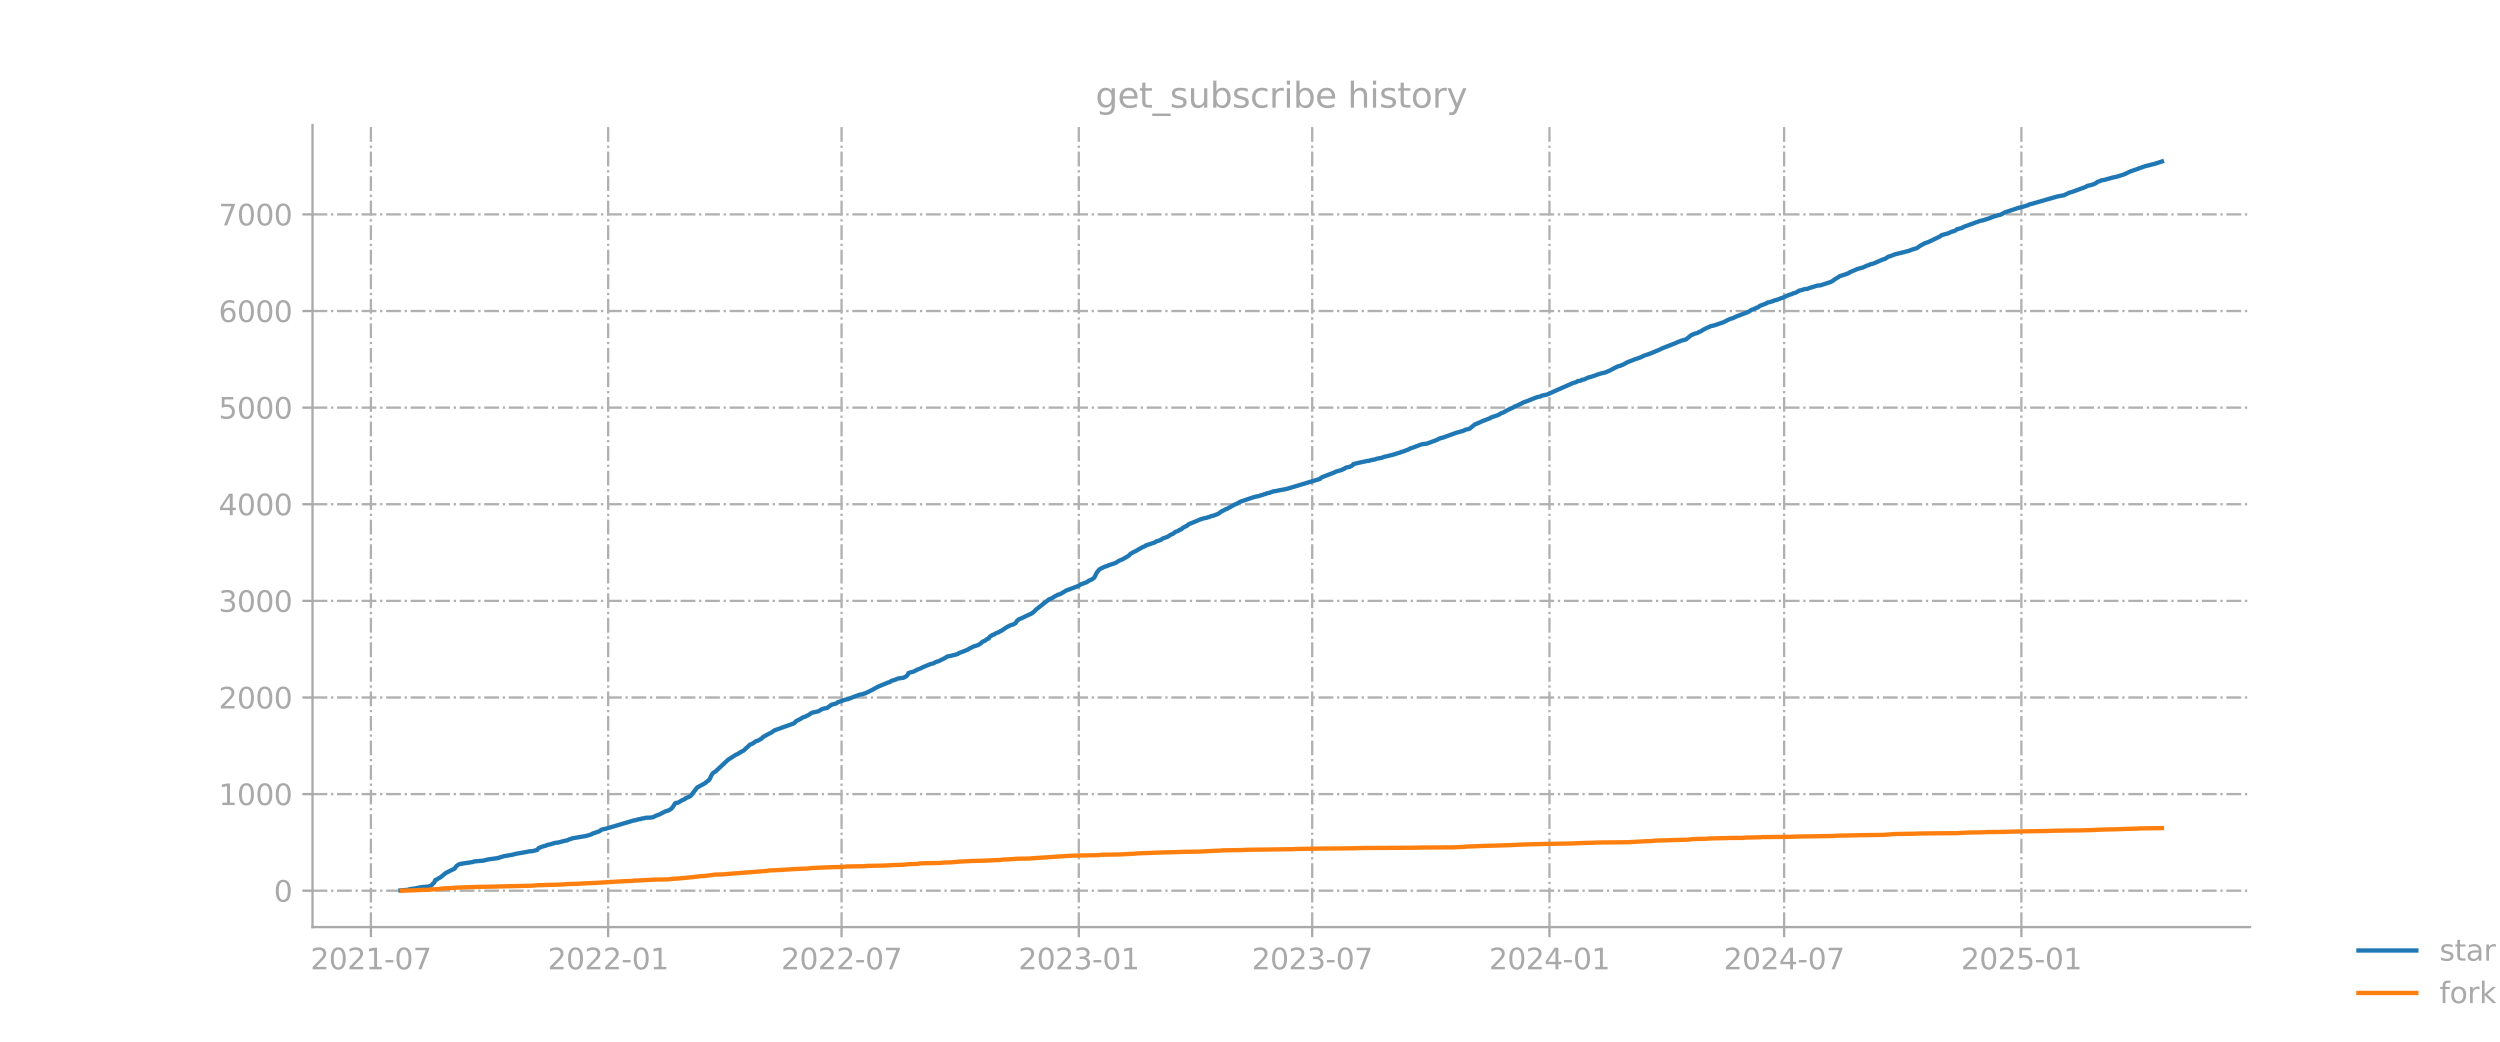 <?xml version="1.0" encoding="utf-8" standalone="no"?>
<!DOCTYPE svg PUBLIC "-//W3C//DTD SVG 1.1//EN"
  "http://www.w3.org/Graphics/SVG/1.1/DTD/svg11.dtd">
<svg xmlns:xlink="http://www.w3.org/1999/xlink" width="864pt" height="360pt" viewBox="0 0 864 360" xmlns="http://www.w3.org/2000/svg" version="1.1">
 <defs>
  <style type="text/css">*{stroke-linejoin: round; stroke-linecap: butt}</style>
 </defs>
 <g id="figure_1">
  <g id="patch_1">
   <path d="M 0 360 
L 864 360 
L 864 0 
L 0 0 
L 0 360 
z
" style="fill: none; opacity: 0"/>
  </g>
  <g id="axes_1">
   <g id="patch_2">
    <path d="M 108 320.4 
L 777.6 320.4 
L 777.6 43.2 
L 108 43.2 
L 108 320.4 
z
" style="fill: none; opacity: 0"/>
   </g>
   <g id="matplotlib.axis_1">
    <g id="xtick_1">
     <g id="line2d_1">
      <path d="M 128.187 320.4 
L 128.187 43.2 
" clip-path="url(#p6f51d906c0)" style="fill: none; stroke-dasharray: 5.12,1.28,0.8,1.28; stroke-dashoffset: 0; stroke: #b0b0b0; stroke-width: 0.8"/>
     </g>
     <g id="line2d_2">
      <defs>
       <path id="m67816fd505" d="M 0 0 
L 0 3.5 
" style="stroke: #a9a9a9; stroke-width: 0.8"/>
      </defs>
      <g>
       <use xlink:href="#m67816fd505" x="128.187" y="320.4" style="fill: #a9a9a9; stroke: #a9a9a9; stroke-width: 0.8"/>
      </g>
     </g>
     <g id="text_1">
      <!-- 2021-07 -->
      <g style="fill: #a9a9a9" transform="translate(107.296 334.998) scale(0.1 -0.1)">
       <defs>
        <path id="DejaVuSans-32" d="M 1228 531 
L 3431 531 
L 3431 0 
L 469 0 
L 469 531 
Q 828 903 1448 1529 
Q 2069 2156 2228 2338 
Q 2531 2678 2651 2914 
Q 2772 3150 2772 3378 
Q 2772 3750 2511 3984 
Q 2250 4219 1831 4219 
Q 1534 4219 1204 4116 
Q 875 4013 500 3803 
L 500 4441 
Q 881 4594 1212 4672 
Q 1544 4750 1819 4750 
Q 2544 4750 2975 4387 
Q 3406 4025 3406 3419 
Q 3406 3131 3298 2873 
Q 3191 2616 2906 2266 
Q 2828 2175 2409 1742 
Q 1991 1309 1228 531 
z
" transform="scale(0.016)"/>
        <path id="DejaVuSans-30" d="M 2034 4250 
Q 1547 4250 1301 3770 
Q 1056 3291 1056 2328 
Q 1056 1369 1301 889 
Q 1547 409 2034 409 
Q 2525 409 2770 889 
Q 3016 1369 3016 2328 
Q 3016 3291 2770 3770 
Q 2525 4250 2034 4250 
z
M 2034 4750 
Q 2819 4750 3233 4129 
Q 3647 3509 3647 2328 
Q 3647 1150 3233 529 
Q 2819 -91 2034 -91 
Q 1250 -91 836 529 
Q 422 1150 422 2328 
Q 422 3509 836 4129 
Q 1250 4750 2034 4750 
z
" transform="scale(0.016)"/>
        <path id="DejaVuSans-31" d="M 794 531 
L 1825 531 
L 1825 4091 
L 703 3866 
L 703 4441 
L 1819 4666 
L 2450 4666 
L 2450 531 
L 3481 531 
L 3481 0 
L 794 0 
L 794 531 
z
" transform="scale(0.016)"/>
        <path id="DejaVuSans-2d" d="M 313 2009 
L 1997 2009 
L 1997 1497 
L 313 1497 
L 313 2009 
z
" transform="scale(0.016)"/>
        <path id="DejaVuSans-37" d="M 525 4666 
L 3525 4666 
L 3525 4397 
L 1831 0 
L 1172 0 
L 2766 4134 
L 525 4134 
L 525 4666 
z
" transform="scale(0.016)"/>
       </defs>
       <use xlink:href="#DejaVuSans-32"/>
       <use xlink:href="#DejaVuSans-30" transform="translate(63.623 0)"/>
       <use xlink:href="#DejaVuSans-32" transform="translate(127.246 0)"/>
       <use xlink:href="#DejaVuSans-31" transform="translate(190.869 0)"/>
       <use xlink:href="#DejaVuSans-2d" transform="translate(254.492 0)"/>
       <use xlink:href="#DejaVuSans-30" transform="translate(290.576 0)"/>
       <use xlink:href="#DejaVuSans-37" transform="translate(354.199 0)"/>
      </g>
     </g>
    </g>
    <g id="xtick_2">
     <g id="line2d_3">
      <path d="M 210.182 320.4 
L 210.182 43.2 
" clip-path="url(#p6f51d906c0)" style="fill: none; stroke-dasharray: 5.12,1.28,0.8,1.28; stroke-dashoffset: 0; stroke: #b0b0b0; stroke-width: 0.8"/>
     </g>
     <g id="line2d_4">
      <g>
       <use xlink:href="#m67816fd505" x="210.182" y="320.4" style="fill: #a9a9a9; stroke: #a9a9a9; stroke-width: 0.8"/>
      </g>
     </g>
     <g id="text_2">
      <!-- 2022-01 -->
      <g style="fill: #a9a9a9" transform="translate(189.291 334.998) scale(0.1 -0.1)">
       <use xlink:href="#DejaVuSans-32"/>
       <use xlink:href="#DejaVuSans-30" transform="translate(63.623 0)"/>
       <use xlink:href="#DejaVuSans-32" transform="translate(127.246 0)"/>
       <use xlink:href="#DejaVuSans-32" transform="translate(190.869 0)"/>
       <use xlink:href="#DejaVuSans-2d" transform="translate(254.492 0)"/>
       <use xlink:href="#DejaVuSans-30" transform="translate(290.576 0)"/>
       <use xlink:href="#DejaVuSans-31" transform="translate(354.199 0)"/>
      </g>
     </g>
    </g>
    <g id="xtick_3">
     <g id="line2d_5">
      <path d="M 290.841 320.4 
L 290.841 43.2 
" clip-path="url(#p6f51d906c0)" style="fill: none; stroke-dasharray: 5.12,1.28,0.8,1.28; stroke-dashoffset: 0; stroke: #b0b0b0; stroke-width: 0.8"/>
     </g>
     <g id="line2d_6">
      <g>
       <use xlink:href="#m67816fd505" x="290.841" y="320.4" style="fill: #a9a9a9; stroke: #a9a9a9; stroke-width: 0.8"/>
      </g>
     </g>
     <g id="text_3">
      <!-- 2022-07 -->
      <g style="fill: #a9a9a9" transform="translate(269.95 334.998) scale(0.1 -0.1)">
       <use xlink:href="#DejaVuSans-32"/>
       <use xlink:href="#DejaVuSans-30" transform="translate(63.623 0)"/>
       <use xlink:href="#DejaVuSans-32" transform="translate(127.246 0)"/>
       <use xlink:href="#DejaVuSans-32" transform="translate(190.869 0)"/>
       <use xlink:href="#DejaVuSans-2d" transform="translate(254.492 0)"/>
       <use xlink:href="#DejaVuSans-30" transform="translate(290.576 0)"/>
       <use xlink:href="#DejaVuSans-37" transform="translate(354.199 0)"/>
      </g>
     </g>
    </g>
    <g id="xtick_4">
     <g id="line2d_7">
      <path d="M 372.836 320.4 
L 372.836 43.2 
" clip-path="url(#p6f51d906c0)" style="fill: none; stroke-dasharray: 5.12,1.28,0.8,1.28; stroke-dashoffset: 0; stroke: #b0b0b0; stroke-width: 0.8"/>
     </g>
     <g id="line2d_8">
      <g>
       <use xlink:href="#m67816fd505" x="372.836" y="320.4" style="fill: #a9a9a9; stroke: #a9a9a9; stroke-width: 0.8"/>
      </g>
     </g>
     <g id="text_4">
      <!-- 2023-01 -->
      <g style="fill: #a9a9a9" transform="translate(351.945 334.998) scale(0.1 -0.1)">
       <defs>
        <path id="DejaVuSans-33" d="M 2597 2516 
Q 3050 2419 3304 2112 
Q 3559 1806 3559 1356 
Q 3559 666 3084 287 
Q 2609 -91 1734 -91 
Q 1441 -91 1130 -33 
Q 819 25 488 141 
L 488 750 
Q 750 597 1062 519 
Q 1375 441 1716 441 
Q 2309 441 2620 675 
Q 2931 909 2931 1356 
Q 2931 1769 2642 2001 
Q 2353 2234 1838 2234 
L 1294 2234 
L 1294 2753 
L 1863 2753 
Q 2328 2753 2575 2939 
Q 2822 3125 2822 3475 
Q 2822 3834 2567 4026 
Q 2313 4219 1838 4219 
Q 1578 4219 1281 4162 
Q 984 4106 628 3988 
L 628 4550 
Q 988 4650 1302 4700 
Q 1616 4750 1894 4750 
Q 2613 4750 3031 4423 
Q 3450 4097 3450 3541 
Q 3450 3153 3228 2886 
Q 3006 2619 2597 2516 
z
" transform="scale(0.016)"/>
       </defs>
       <use xlink:href="#DejaVuSans-32"/>
       <use xlink:href="#DejaVuSans-30" transform="translate(63.623 0)"/>
       <use xlink:href="#DejaVuSans-32" transform="translate(127.246 0)"/>
       <use xlink:href="#DejaVuSans-33" transform="translate(190.869 0)"/>
       <use xlink:href="#DejaVuSans-2d" transform="translate(254.492 0)"/>
       <use xlink:href="#DejaVuSans-30" transform="translate(290.576 0)"/>
       <use xlink:href="#DejaVuSans-31" transform="translate(354.199 0)"/>
      </g>
     </g>
    </g>
    <g id="xtick_5">
     <g id="line2d_9">
      <path d="M 453.495 320.4 
L 453.495 43.2 
" clip-path="url(#p6f51d906c0)" style="fill: none; stroke-dasharray: 5.12,1.28,0.8,1.28; stroke-dashoffset: 0; stroke: #b0b0b0; stroke-width: 0.8"/>
     </g>
     <g id="line2d_10">
      <g>
       <use xlink:href="#m67816fd505" x="453.495" y="320.4" style="fill: #a9a9a9; stroke: #a9a9a9; stroke-width: 0.8"/>
      </g>
     </g>
     <g id="text_5">
      <!-- 2023-07 -->
      <g style="fill: #a9a9a9" transform="translate(432.604 334.998) scale(0.1 -0.1)">
       <use xlink:href="#DejaVuSans-32"/>
       <use xlink:href="#DejaVuSans-30" transform="translate(63.623 0)"/>
       <use xlink:href="#DejaVuSans-32" transform="translate(127.246 0)"/>
       <use xlink:href="#DejaVuSans-33" transform="translate(190.869 0)"/>
       <use xlink:href="#DejaVuSans-2d" transform="translate(254.492 0)"/>
       <use xlink:href="#DejaVuSans-30" transform="translate(290.576 0)"/>
       <use xlink:href="#DejaVuSans-37" transform="translate(354.199 0)"/>
      </g>
     </g>
    </g>
    <g id="xtick_6">
     <g id="line2d_11">
      <path d="M 535.491 320.4 
L 535.491 43.2 
" clip-path="url(#p6f51d906c0)" style="fill: none; stroke-dasharray: 5.12,1.28,0.8,1.28; stroke-dashoffset: 0; stroke: #b0b0b0; stroke-width: 0.8"/>
     </g>
     <g id="line2d_12">
      <g>
       <use xlink:href="#m67816fd505" x="535.491" y="320.4" style="fill: #a9a9a9; stroke: #a9a9a9; stroke-width: 0.8"/>
      </g>
     </g>
     <g id="text_6">
      <!-- 2024-01 -->
      <g style="fill: #a9a9a9" transform="translate(514.599 334.998) scale(0.1 -0.1)">
       <defs>
        <path id="DejaVuSans-34" d="M 2419 4116 
L 825 1625 
L 2419 1625 
L 2419 4116 
z
M 2253 4666 
L 3047 4666 
L 3047 1625 
L 3713 1625 
L 3713 1100 
L 3047 1100 
L 3047 0 
L 2419 0 
L 2419 1100 
L 313 1100 
L 313 1709 
L 2253 4666 
z
" transform="scale(0.016)"/>
       </defs>
       <use xlink:href="#DejaVuSans-32"/>
       <use xlink:href="#DejaVuSans-30" transform="translate(63.623 0)"/>
       <use xlink:href="#DejaVuSans-32" transform="translate(127.246 0)"/>
       <use xlink:href="#DejaVuSans-34" transform="translate(190.869 0)"/>
       <use xlink:href="#DejaVuSans-2d" transform="translate(254.492 0)"/>
       <use xlink:href="#DejaVuSans-30" transform="translate(290.576 0)"/>
       <use xlink:href="#DejaVuSans-31" transform="translate(354.199 0)"/>
      </g>
     </g>
    </g>
    <g id="xtick_7">
     <g id="line2d_13">
      <path d="M 616.595 320.4 
L 616.595 43.2 
" clip-path="url(#p6f51d906c0)" style="fill: none; stroke-dasharray: 5.12,1.28,0.8,1.28; stroke-dashoffset: 0; stroke: #b0b0b0; stroke-width: 0.8"/>
     </g>
     <g id="line2d_14">
      <g>
       <use xlink:href="#m67816fd505" x="616.595" y="320.4" style="fill: #a9a9a9; stroke: #a9a9a9; stroke-width: 0.8"/>
      </g>
     </g>
     <g id="text_7">
      <!-- 2024-07 -->
      <g style="fill: #a9a9a9" transform="translate(595.703 334.998) scale(0.1 -0.1)">
       <use xlink:href="#DejaVuSans-32"/>
       <use xlink:href="#DejaVuSans-30" transform="translate(63.623 0)"/>
       <use xlink:href="#DejaVuSans-32" transform="translate(127.246 0)"/>
       <use xlink:href="#DejaVuSans-34" transform="translate(190.869 0)"/>
       <use xlink:href="#DejaVuSans-2d" transform="translate(254.492 0)"/>
       <use xlink:href="#DejaVuSans-30" transform="translate(290.576 0)"/>
       <use xlink:href="#DejaVuSans-37" transform="translate(354.199 0)"/>
      </g>
     </g>
    </g>
    <g id="xtick_8">
     <g id="line2d_15">
      <path d="M 698.59 320.4 
L 698.59 43.2 
" clip-path="url(#p6f51d906c0)" style="fill: none; stroke-dasharray: 5.12,1.28,0.8,1.28; stroke-dashoffset: 0; stroke: #b0b0b0; stroke-width: 0.8"/>
     </g>
     <g id="line2d_16">
      <g>
       <use xlink:href="#m67816fd505" x="698.59" y="320.4" style="fill: #a9a9a9; stroke: #a9a9a9; stroke-width: 0.8"/>
      </g>
     </g>
     <g id="text_8">
      <!-- 2025-01 -->
      <g style="fill: #a9a9a9" transform="translate(677.699 334.998) scale(0.1 -0.1)">
       <defs>
        <path id="DejaVuSans-35" d="M 691 4666 
L 3169 4666 
L 3169 4134 
L 1269 4134 
L 1269 2991 
Q 1406 3038 1543 3061 
Q 1681 3084 1819 3084 
Q 2600 3084 3056 2656 
Q 3513 2228 3513 1497 
Q 3513 744 3044 326 
Q 2575 -91 1722 -91 
Q 1428 -91 1123 -41 
Q 819 9 494 109 
L 494 744 
Q 775 591 1075 516 
Q 1375 441 1709 441 
Q 2250 441 2565 725 
Q 2881 1009 2881 1497 
Q 2881 1984 2565 2268 
Q 2250 2553 1709 2553 
Q 1456 2553 1204 2497 
Q 953 2441 691 2322 
L 691 4666 
z
" transform="scale(0.016)"/>
       </defs>
       <use xlink:href="#DejaVuSans-32"/>
       <use xlink:href="#DejaVuSans-30" transform="translate(63.623 0)"/>
       <use xlink:href="#DejaVuSans-32" transform="translate(127.246 0)"/>
       <use xlink:href="#DejaVuSans-35" transform="translate(190.869 0)"/>
       <use xlink:href="#DejaVuSans-2d" transform="translate(254.492 0)"/>
       <use xlink:href="#DejaVuSans-30" transform="translate(290.576 0)"/>
       <use xlink:href="#DejaVuSans-31" transform="translate(354.199 0)"/>
      </g>
     </g>
    </g>
   </g>
   <g id="matplotlib.axis_2">
    <g id="ytick_1">
     <g id="line2d_17">
      <path d="M 108 307.833 
L 777.6 307.833 
" clip-path="url(#p6f51d906c0)" style="fill: none; stroke-dasharray: 5.12,1.28,0.8,1.28; stroke-dashoffset: 0; stroke: #b0b0b0; stroke-width: 0.8"/>
     </g>
     <g id="line2d_18">
      <defs>
       <path id="mdb02618e30" d="M 0 0 
L -3.5 0 
" style="stroke: #a9a9a9; stroke-width: 0.8"/>
      </defs>
      <g>
       <use xlink:href="#mdb02618e30" x="108" y="307.833" style="fill: #a9a9a9; stroke: #a9a9a9; stroke-width: 0.8"/>
      </g>
     </g>
     <g id="text_9">
      <!-- 0 -->
      <g style="fill: #a9a9a9" transform="translate(94.638 311.633) scale(0.1 -0.1)">
       <use xlink:href="#DejaVuSans-30"/>
      </g>
     </g>
    </g>
    <g id="ytick_2">
     <g id="line2d_19">
      <path d="M 108 274.443 
L 777.6 274.443 
" clip-path="url(#p6f51d906c0)" style="fill: none; stroke-dasharray: 5.12,1.28,0.8,1.28; stroke-dashoffset: 0; stroke: #b0b0b0; stroke-width: 0.8"/>
     </g>
     <g id="line2d_20">
      <g>
       <use xlink:href="#mdb02618e30" x="108" y="274.443" style="fill: #a9a9a9; stroke: #a9a9a9; stroke-width: 0.8"/>
      </g>
     </g>
     <g id="text_10">
      <!-- 1000 -->
      <g style="fill: #a9a9a9" transform="translate(75.55 278.242) scale(0.1 -0.1)">
       <use xlink:href="#DejaVuSans-31"/>
       <use xlink:href="#DejaVuSans-30" transform="translate(63.623 0)"/>
       <use xlink:href="#DejaVuSans-30" transform="translate(127.246 0)"/>
       <use xlink:href="#DejaVuSans-30" transform="translate(190.869 0)"/>
      </g>
     </g>
    </g>
    <g id="ytick_3">
     <g id="line2d_21">
      <path d="M 108 241.052 
L 777.6 241.052 
" clip-path="url(#p6f51d906c0)" style="fill: none; stroke-dasharray: 5.12,1.28,0.8,1.28; stroke-dashoffset: 0; stroke: #b0b0b0; stroke-width: 0.8"/>
     </g>
     <g id="line2d_22">
      <g>
       <use xlink:href="#mdb02618e30" x="108" y="241.052" style="fill: #a9a9a9; stroke: #a9a9a9; stroke-width: 0.8"/>
      </g>
     </g>
     <g id="text_11">
      <!-- 2000 -->
      <g style="fill: #a9a9a9" transform="translate(75.55 244.851) scale(0.1 -0.1)">
       <use xlink:href="#DejaVuSans-32"/>
       <use xlink:href="#DejaVuSans-30" transform="translate(63.623 0)"/>
       <use xlink:href="#DejaVuSans-30" transform="translate(127.246 0)"/>
       <use xlink:href="#DejaVuSans-30" transform="translate(190.869 0)"/>
      </g>
     </g>
    </g>
    <g id="ytick_4">
     <g id="line2d_23">
      <path d="M 108 207.661 
L 777.6 207.661 
" clip-path="url(#p6f51d906c0)" style="fill: none; stroke-dasharray: 5.12,1.28,0.8,1.28; stroke-dashoffset: 0; stroke: #b0b0b0; stroke-width: 0.8"/>
     </g>
     <g id="line2d_24">
      <g>
       <use xlink:href="#mdb02618e30" x="108" y="207.661" style="fill: #a9a9a9; stroke: #a9a9a9; stroke-width: 0.8"/>
      </g>
     </g>
     <g id="text_12">
      <!-- 3000 -->
      <g style="fill: #a9a9a9" transform="translate(75.55 211.46) scale(0.1 -0.1)">
       <use xlink:href="#DejaVuSans-33"/>
       <use xlink:href="#DejaVuSans-30" transform="translate(63.623 0)"/>
       <use xlink:href="#DejaVuSans-30" transform="translate(127.246 0)"/>
       <use xlink:href="#DejaVuSans-30" transform="translate(190.869 0)"/>
      </g>
     </g>
    </g>
    <g id="ytick_5">
     <g id="line2d_25">
      <path d="M 108 174.27 
L 777.6 174.27 
" clip-path="url(#p6f51d906c0)" style="fill: none; stroke-dasharray: 5.12,1.28,0.8,1.28; stroke-dashoffset: 0; stroke: #b0b0b0; stroke-width: 0.8"/>
     </g>
     <g id="line2d_26">
      <g>
       <use xlink:href="#mdb02618e30" x="108" y="174.27" style="fill: #a9a9a9; stroke: #a9a9a9; stroke-width: 0.8"/>
      </g>
     </g>
     <g id="text_13">
      <!-- 4000 -->
      <g style="fill: #a9a9a9" transform="translate(75.55 178.07) scale(0.1 -0.1)">
       <use xlink:href="#DejaVuSans-34"/>
       <use xlink:href="#DejaVuSans-30" transform="translate(63.623 0)"/>
       <use xlink:href="#DejaVuSans-30" transform="translate(127.246 0)"/>
       <use xlink:href="#DejaVuSans-30" transform="translate(190.869 0)"/>
      </g>
     </g>
    </g>
    <g id="ytick_6">
     <g id="line2d_27">
      <path d="M 108 140.88 
L 777.6 140.88 
" clip-path="url(#p6f51d906c0)" style="fill: none; stroke-dasharray: 5.12,1.28,0.8,1.28; stroke-dashoffset: 0; stroke: #b0b0b0; stroke-width: 0.8"/>
     </g>
     <g id="line2d_28">
      <g>
       <use xlink:href="#mdb02618e30" x="108" y="140.88" style="fill: #a9a9a9; stroke: #a9a9a9; stroke-width: 0.8"/>
      </g>
     </g>
     <g id="text_14">
      <!-- 5000 -->
      <g style="fill: #a9a9a9" transform="translate(75.55 144.679) scale(0.1 -0.1)">
       <use xlink:href="#DejaVuSans-35"/>
       <use xlink:href="#DejaVuSans-30" transform="translate(63.623 0)"/>
       <use xlink:href="#DejaVuSans-30" transform="translate(127.246 0)"/>
       <use xlink:href="#DejaVuSans-30" transform="translate(190.869 0)"/>
      </g>
     </g>
    </g>
    <g id="ytick_7">
     <g id="line2d_29">
      <path d="M 108 107.489 
L 777.6 107.489 
" clip-path="url(#p6f51d906c0)" style="fill: none; stroke-dasharray: 5.12,1.28,0.8,1.28; stroke-dashoffset: 0; stroke: #b0b0b0; stroke-width: 0.8"/>
     </g>
     <g id="line2d_30">
      <g>
       <use xlink:href="#mdb02618e30" x="108" y="107.489" style="fill: #a9a9a9; stroke: #a9a9a9; stroke-width: 0.8"/>
      </g>
     </g>
     <g id="text_15">
      <!-- 6000 -->
      <g style="fill: #a9a9a9" transform="translate(75.55 111.288) scale(0.1 -0.1)">
       <defs>
        <path id="DejaVuSans-36" d="M 2113 2584 
Q 1688 2584 1439 2293 
Q 1191 2003 1191 1497 
Q 1191 994 1439 701 
Q 1688 409 2113 409 
Q 2538 409 2786 701 
Q 3034 994 3034 1497 
Q 3034 2003 2786 2293 
Q 2538 2584 2113 2584 
z
M 3366 4563 
L 3366 3988 
Q 3128 4100 2886 4159 
Q 2644 4219 2406 4219 
Q 1781 4219 1451 3797 
Q 1122 3375 1075 2522 
Q 1259 2794 1537 2939 
Q 1816 3084 2150 3084 
Q 2853 3084 3261 2657 
Q 3669 2231 3669 1497 
Q 3669 778 3244 343 
Q 2819 -91 2113 -91 
Q 1303 -91 875 529 
Q 447 1150 447 2328 
Q 447 3434 972 4092 
Q 1497 4750 2381 4750 
Q 2619 4750 2861 4703 
Q 3103 4656 3366 4563 
z
" transform="scale(0.016)"/>
       </defs>
       <use xlink:href="#DejaVuSans-36"/>
       <use xlink:href="#DejaVuSans-30" transform="translate(63.623 0)"/>
       <use xlink:href="#DejaVuSans-30" transform="translate(127.246 0)"/>
       <use xlink:href="#DejaVuSans-30" transform="translate(190.869 0)"/>
      </g>
     </g>
    </g>
    <g id="ytick_8">
     <g id="line2d_31">
      <path d="M 108 74.098 
L 777.6 74.098 
" clip-path="url(#p6f51d906c0)" style="fill: none; stroke-dasharray: 5.12,1.28,0.8,1.28; stroke-dashoffset: 0; stroke: #b0b0b0; stroke-width: 0.8"/>
     </g>
     <g id="line2d_32">
      <g>
       <use xlink:href="#mdb02618e30" x="108" y="74.098" style="fill: #a9a9a9; stroke: #a9a9a9; stroke-width: 0.8"/>
      </g>
     </g>
     <g id="text_16">
      <!-- 7000 -->
      <g style="fill: #a9a9a9" transform="translate(75.55 77.897) scale(0.1 -0.1)">
       <use xlink:href="#DejaVuSans-37"/>
       <use xlink:href="#DejaVuSans-30" transform="translate(63.623 0)"/>
       <use xlink:href="#DejaVuSans-30" transform="translate(127.246 0)"/>
       <use xlink:href="#DejaVuSans-30" transform="translate(190.869 0)"/>
      </g>
     </g>
    </g>
   </g>
   <g id="line2d_33">
    <path d="M 138.436 307.733 
L 141.11 307.499 
L 141.556 307.299 
L 143.338 307.065 
L 145.121 306.698 
L 146.012 306.565 
L 148.24 306.364 
L 149.131 305.997 
L 149.577 305.396 
L 150.023 305.095 
L 150.468 304.094 
L 150.914 304.027 
L 151.36 303.66 
L 152.251 303.192 
L 154.033 301.723 
L 155.816 300.821 
L 157.153 300.187 
L 157.598 299.452 
L 158.49 298.784 
L 158.935 298.584 
L 163.392 297.916 
L 163.837 297.716 
L 166.957 297.449 
L 168.739 297.015 
L 172.304 296.514 
L 172.75 296.28 
L 173.195 296.213 
L 174.087 295.913 
L 177.206 295.379 
L 178.097 295.112 
L 182.108 294.41 
L 182.999 294.21 
L 183.89 294.177 
L 185.673 293.742 
L 186.119 293.108 
L 187.455 292.574 
L 188.792 292.207 
L 189.238 291.973 
L 190.129 291.806 
L 191.912 291.272 
L 192.803 291.205 
L 193.694 290.971 
L 195.477 290.504 
L 195.922 290.47 
L 196.814 290.036 
L 197.259 289.969 
L 197.705 289.736 
L 202.607 288.901 
L 204.389 288.367 
L 204.835 288.066 
L 207.063 287.331 
L 207.954 286.697 
L 209.291 286.43 
L 219.095 283.525 
L 219.541 283.492 
L 220.877 283.091 
L 221.323 283.091 
L 221.769 282.89 
L 222.66 282.79 
L 223.106 282.623 
L 224.888 282.557 
L 225.779 282.39 
L 226.671 281.922 
L 228.008 281.421 
L 228.899 280.954 
L 229.79 280.486 
L 230.681 280.186 
L 231.127 280.052 
L 232.018 279.485 
L 232.464 278.984 
L 233.355 277.581 
L 233.801 277.448 
L 234.246 277.448 
L 235.583 276.646 
L 236.029 276.413 
L 236.474 276.313 
L 236.92 275.878 
L 237.811 275.511 
L 238.703 275.077 
L 240.931 272.172 
L 243.604 270.703 
L 244.496 269.968 
L 244.941 269.668 
L 245.387 269.033 
L 245.833 267.998 
L 246.278 267.297 
L 246.724 266.93 
L 247.169 266.729 
L 250.735 263.39 
L 251.626 262.556 
L 254.3 260.853 
L 254.745 260.686 
L 256.528 259.617 
L 256.973 259.417 
L 259.201 257.347 
L 260.093 256.979 
L 260.984 256.345 
L 261.43 256.078 
L 261.875 256.011 
L 263.212 255.243 
L 263.658 254.742 
L 265.886 253.507 
L 266.331 253.34 
L 267.668 252.405 
L 274.353 250.001 
L 275.244 249.166 
L 276.581 248.498 
L 277.472 247.93 
L 278.363 247.663 
L 278.809 247.363 
L 279.255 247.229 
L 280.592 246.328 
L 282.82 245.827 
L 284.157 245.025 
L 285.493 244.725 
L 285.939 244.625 
L 287.276 243.59 
L 289.058 243.089 
L 289.504 242.721 
L 292.178 241.786 
L 293.069 241.62 
L 293.96 241.252 
L 297.08 240.084 
L 297.971 239.95 
L 299.308 239.483 
L 301.536 238.381 
L 303.319 237.379 
L 306.884 235.876 
L 307.329 235.81 
L 308.22 235.242 
L 309.112 235.008 
L 310.449 234.474 
L 312.231 234.24 
L 313.122 233.773 
L 313.568 233.372 
L 314.014 232.571 
L 315.796 232.07 
L 317.133 231.369 
L 318.024 231.068 
L 318.916 230.601 
L 321.589 229.499 
L 322.481 229.298 
L 323.372 228.831 
L 323.817 228.631 
L 324.263 228.564 
L 326.491 227.462 
L 327.382 226.894 
L 328.719 226.627 
L 330.947 226.059 
L 331.393 225.692 
L 332.284 225.392 
L 334.512 224.49 
L 334.958 224.156 
L 335.404 223.989 
L 336.295 223.488 
L 338.078 222.921 
L 338.969 222.353 
L 339.414 221.886 
L 339.86 221.618 
L 340.306 221.518 
L 341.197 220.784 
L 341.643 220.717 
L 342.088 219.982 
L 342.534 219.782 
L 342.979 219.415 
L 343.425 219.348 
L 344.316 218.78 
L 345.208 218.48 
L 345.653 218.146 
L 346.099 217.979 
L 347.881 216.777 
L 349.218 216.076 
L 350.109 215.842 
L 351.001 215.341 
L 351.446 214.573 
L 352.338 213.905 
L 352.783 213.805 
L 355.457 212.503 
L 356.348 212.135 
L 357.24 211.501 
L 358.131 210.6 
L 362.141 207.461 
L 362.587 207.093 
L 363.478 206.793 
L 364.37 206.192 
L 365.706 205.491 
L 366.152 205.424 
L 367.489 204.689 
L 368.38 204.122 
L 372.836 202.452 
L 373.282 202.085 
L 375.065 201.384 
L 375.51 201.25 
L 376.401 200.649 
L 377.293 200.282 
L 378.184 199.647 
L 379.075 197.844 
L 379.967 196.776 
L 381.303 196.075 
L 382.195 195.707 
L 382.64 195.64 
L 383.086 195.373 
L 385.314 194.639 
L 385.76 194.438 
L 386.651 193.837 
L 387.988 193.27 
L 388.879 192.769 
L 389.77 192.235 
L 390.216 191.934 
L 390.662 191.433 
L 391.998 190.665 
L 392.444 190.498 
L 393.335 189.964 
L 395.118 188.962 
L 395.563 188.862 
L 396.009 188.495 
L 399.128 187.46 
L 399.574 187.126 
L 400.465 186.859 
L 401.357 186.491 
L 401.802 186.124 
L 403.585 185.49 
L 404.476 184.855 
L 405.367 184.488 
L 406.259 183.787 
L 407.15 183.52 
L 407.595 183.119 
L 408.041 183.052 
L 408.932 182.351 
L 409.824 181.883 
L 410.269 181.683 
L 410.715 181.216 
L 413.834 179.947 
L 414.725 179.546 
L 416.062 179.112 
L 416.954 178.978 
L 417.399 178.778 
L 417.845 178.711 
L 418.736 178.311 
L 419.182 178.277 
L 420.964 177.609 
L 422.301 176.641 
L 422.747 176.474 
L 423.638 175.973 
L 424.084 175.84 
L 426.757 174.337 
L 427.203 174.237 
L 428.54 173.436 
L 429.877 172.968 
L 430.768 172.668 
L 432.551 172.067 
L 433.442 171.766 
L 435.224 171.399 
L 435.67 171.198 
L 436.561 170.965 
L 437.007 170.764 
L 437.452 170.698 
L 437.898 170.464 
L 438.789 170.297 
L 440.126 169.796 
L 441.017 169.696 
L 442.354 169.395 
L 444.583 168.995 
L 456.169 165.522 
L 456.614 165.055 
L 457.506 164.687 
L 461.071 163.318 
L 461.516 163.051 
L 462.853 162.65 
L 463.744 162.417 
L 464.19 162.116 
L 464.636 162.016 
L 465.081 161.615 
L 466.418 161.348 
L 467.31 160.914 
L 467.755 160.38 
L 469.538 159.946 
L 472.657 159.278 
L 473.103 159.278 
L 473.548 159.078 
L 475.331 158.744 
L 475.776 158.543 
L 477.559 158.209 
L 478.45 157.842 
L 479.341 157.675 
L 481.57 157.108 
L 483.352 156.54 
L 483.798 156.44 
L 484.243 156.206 
L 485.135 155.972 
L 486.026 155.605 
L 486.917 155.271 
L 487.363 154.971 
L 488.254 154.703 
L 491.373 153.535 
L 493.156 153.301 
L 496.721 151.999 
L 497.167 151.665 
L 497.612 151.565 
L 498.058 151.331 
L 498.503 151.298 
L 503.405 149.528 
L 505.633 148.927 
L 506.525 148.493 
L 507.862 148.192 
L 509.644 146.723 
L 511.427 145.955 
L 512.318 145.554 
L 514.992 144.519 
L 515.437 144.219 
L 517.665 143.484 
L 519.002 142.716 
L 519.448 142.616 
L 521.23 141.614 
L 523.013 140.813 
L 523.459 140.479 
L 524.35 140.178 
L 526.578 139.043 
L 527.915 138.576 
L 529.697 137.841 
L 531.034 137.34 
L 531.48 137.173 
L 532.371 137.04 
L 532.817 136.739 
L 534.599 136.372 
L 535.491 136.005 
L 537.273 135.17 
L 543.512 132.432 
L 544.849 131.998 
L 545.294 131.697 
L 546.186 131.597 
L 546.631 131.296 
L 547.522 131.13 
L 548.414 130.695 
L 548.859 130.495 
L 549.751 130.261 
L 550.642 129.994 
L 551.979 129.493 
L 553.316 129.059 
L 554.653 128.759 
L 556.435 128.024 
L 557.326 127.523 
L 559.109 126.622 
L 560 126.421 
L 560.446 126.154 
L 560.891 126.054 
L 562.228 125.286 
L 563.119 124.919 
L 564.902 124.218 
L 567.13 123.45 
L 568.021 122.982 
L 570.249 122.214 
L 572.923 121.112 
L 574.706 120.278 
L 579.162 118.541 
L 580.053 118.107 
L 580.499 118.007 
L 580.945 117.773 
L 582.727 117.272 
L 584.51 115.803 
L 584.955 115.67 
L 585.401 115.402 
L 586.738 115.035 
L 587.183 114.701 
L 587.629 114.601 
L 588.52 114.033 
L 589.857 113.332 
L 590.748 112.965 
L 591.194 112.731 
L 592.531 112.431 
L 594.759 111.663 
L 595.65 111.362 
L 596.987 110.661 
L 597.878 110.227 
L 598.77 109.993 
L 600.107 109.359 
L 604.117 107.856 
L 605.454 107.021 
L 605.9 106.921 
L 606.791 106.487 
L 607.682 106.153 
L 608.128 105.753 
L 609.019 105.385 
L 610.356 104.918 
L 610.802 104.55 
L 611.247 104.517 
L 612.138 104.25 
L 613.03 103.949 
L 613.475 103.749 
L 613.921 103.682 
L 615.258 103.181 
L 616.595 102.681 
L 618.377 101.879 
L 619.269 101.646 
L 619.714 101.378 
L 620.605 101.145 
L 621.942 100.377 
L 622.388 100.343 
L 623.725 99.909 
L 624.616 99.842 
L 625.507 99.475 
L 628.181 98.674 
L 629.072 98.64 
L 632.637 97.472 
L 633.529 97.004 
L 633.974 96.603 
L 635.311 95.802 
L 635.757 95.468 
L 637.094 95.034 
L 637.985 94.767 
L 638.431 94.533 
L 638.876 94.433 
L 639.322 94.066 
L 641.996 92.931 
L 643.778 92.463 
L 644.669 92.062 
L 645.115 91.829 
L 646.006 91.561 
L 646.452 91.294 
L 647.343 91.127 
L 650.908 89.591 
L 651.354 89.525 
L 652.691 88.656 
L 653.136 88.59 
L 654.919 87.889 
L 656.701 87.454 
L 657.147 87.388 
L 657.592 87.187 
L 658.038 87.154 
L 658.929 86.853 
L 659.375 86.82 
L 660.712 86.286 
L 662.494 85.752 
L 663.386 85.084 
L 665.168 84.082 
L 666.505 83.614 
L 670.07 81.912 
L 670.516 81.678 
L 670.961 81.277 
L 673.189 80.676 
L 674.526 80.075 
L 675.418 79.841 
L 675.863 79.608 
L 676.309 79.24 
L 678.091 78.773 
L 678.537 78.439 
L 684.33 76.335 
L 685.221 76.168 
L 687.45 75.467 
L 688.341 75.1 
L 689.232 74.766 
L 690.123 74.532 
L 690.569 74.332 
L 691.015 74.332 
L 691.906 73.965 
L 692.797 73.43 
L 695.916 72.395 
L 697.699 71.794 
L 699.036 71.494 
L 700.373 71.06 
L 700.818 70.959 
L 701.264 70.659 
L 702.155 70.459 
L 711.068 67.887 
L 713.296 67.487 
L 714.187 67.053 
L 715.078 66.619 
L 716.415 66.218 
L 720.872 64.582 
L 721.317 64.248 
L 722.654 63.947 
L 723.545 63.68 
L 724.437 63.246 
L 724.882 62.845 
L 725.774 62.578 
L 726.219 62.311 
L 727.11 62.211 
L 730.23 61.343 
L 731.567 61.076 
L 734.24 60.208 
L 736.023 59.339 
L 741.37 57.436 
L 744.935 56.535 
L 747.164 55.8 
L 747.164 55.8 
" clip-path="url(#p6f51d906c0)" style="fill: none; stroke: #1f77b4; stroke-width: 1.5; stroke-linecap: square"/>
   </g>
   <g id="line2d_34">
    <path d="M 138.882 307.8 
L 142.893 307.7 
L 146.458 307.533 
L 148.24 307.533 
L 148.686 307.399 
L 150.914 307.299 
L 153.588 306.999 
L 156.261 306.898 
L 157.153 306.798 
L 160.272 306.665 
L 163.392 306.565 
L 165.62 306.498 
L 171.413 306.398 
L 173.641 306.331 
L 177.652 306.231 
L 179.434 306.197 
L 183.89 306.097 
L 185.673 305.93 
L 187.455 305.897 
L 190.129 305.797 
L 191.912 305.763 
L 194.14 305.696 
L 195.922 305.529 
L 199.933 305.429 
L 200.824 305.362 
L 202.607 305.262 
L 205.28 305.162 
L 207.063 305.062 
L 215.084 304.561 
L 218.204 304.461 
L 219.541 304.327 
L 221.769 304.227 
L 226.225 303.993 
L 230.681 303.927 
L 232.464 303.726 
L 234.246 303.626 
L 239.148 303.159 
L 242.268 302.791 
L 243.604 302.725 
L 247.169 302.257 
L 249.843 302.19 
L 251.18 302.057 
L 252.517 301.957 
L 264.995 300.988 
L 265.886 300.821 
L 268.56 300.721 
L 275.69 300.287 
L 278.809 300.187 
L 280.592 299.987 
L 282.82 299.886 
L 285.493 299.786 
L 287.722 299.686 
L 289.504 299.653 
L 291.732 299.586 
L 292.624 299.452 
L 298.862 299.352 
L 299.754 299.252 
L 305.101 299.152 
L 309.112 298.951 
L 312.231 298.851 
L 314.014 298.651 
L 317.133 298.551 
L 318.024 298.384 
L 320.252 298.317 
L 324.709 298.25 
L 326.491 298.083 
L 328.274 298.05 
L 329.611 297.95 
L 331.393 297.783 
L 335.849 297.549 
L 340.306 297.449 
L 344.316 297.249 
L 345.653 297.215 
L 346.544 297.082 
L 348.773 296.981 
L 349.664 296.915 
L 350.555 296.848 
L 351.446 296.781 
L 355.457 296.714 
L 356.794 296.614 
L 368.826 295.813 
L 371.054 295.713 
L 373.282 295.646 
L 379.521 295.546 
L 380.412 295.412 
L 386.651 295.312 
L 391.107 295.078 
L 391.998 295.045 
L 392.89 294.945 
L 395.118 294.844 
L 397.346 294.778 
L 399.574 294.677 
L 401.802 294.611 
L 405.813 294.51 
L 408.487 294.41 
L 414.725 294.31 
L 419.627 294.043 
L 421.41 293.976 
L 422.747 293.876 
L 428.986 293.776 
L 431.659 293.676 
L 439.681 293.576 
L 441.463 293.542 
L 446.811 293.475 
L 447.702 293.409 
L 453.941 293.308 
L 455.723 293.275 
L 467.31 293.175 
L 469.983 293.075 
L 488.7 292.975 
L 490.928 292.908 
L 502.514 292.841 
L 503.405 292.774 
L 505.633 292.707 
L 506.97 292.574 
L 509.644 292.474 
L 512.764 292.34 
L 516.774 292.24 
L 519.002 292.173 
L 522.122 292.073 
L 525.687 291.906 
L 527.915 291.806 
L 529.697 291.772 
L 533.708 291.672 
L 535.491 291.639 
L 541.284 291.539 
L 543.066 291.505 
L 545.294 291.405 
L 547.968 291.305 
L 551.088 291.238 
L 551.979 291.171 
L 562.674 291.071 
L 568.467 290.737 
L 570.695 290.671 
L 571.586 290.57 
L 572.478 290.504 
L 576.043 290.403 
L 578.716 290.303 
L 583.173 290.203 
L 585.401 289.969 
L 589.857 289.869 
L 590.748 289.769 
L 595.205 289.669 
L 597.433 289.602 
L 602.335 289.569 
L 603.226 289.468 
L 608.128 289.368 
L 609.019 289.302 
L 618.823 289.201 
L 621.497 289.101 
L 628.181 289.001 
L 629.964 288.968 
L 633.974 288.901 
L 634.865 288.801 
L 640.659 288.7 
L 642.887 288.634 
L 650.908 288.534 
L 652.245 288.433 
L 653.582 288.333 
L 654.919 288.233 
L 661.603 288.133 
L 664.277 288.033 
L 676.309 287.933 
L 680.319 287.732 
L 685.667 287.632 
L 686.558 287.565 
L 693.243 287.498 
L 694.134 287.432 
L 699.036 287.331 
L 700.818 287.298 
L 707.057 287.198 
L 709.731 287.098 
L 717.307 286.998 
L 719.089 286.964 
L 723.1 286.864 
L 726.665 286.697 
L 731.567 286.597 
L 734.686 286.463 
L 738.697 286.363 
L 739.588 286.296 
L 747.164 286.196 
L 747.164 286.196 
" clip-path="url(#p6f51d906c0)" style="fill: none; stroke: #ff7f0e; stroke-width: 1.5; stroke-linecap: square"/>
   </g>
   <g id="patch_3">
    <path d="M 108 320.4 
L 108 43.2 
" style="fill: none; stroke: #a9a9a9; stroke-width: 0.8; stroke-linejoin: miter; stroke-linecap: square"/>
   </g>
   <g id="patch_4">
    <path d="M 777.6 320.4 
L 777.6 43.2 
" style="fill: none"/>
   </g>
   <g id="patch_5">
    <path d="M 108 320.4 
L 777.6 320.4 
" style="fill: none; stroke: #a9a9a9; stroke-width: 0.8; stroke-linejoin: miter; stroke-linecap: square"/>
   </g>
   <g id="patch_6">
    <path d="M 108 43.2 
L 777.6 43.2 
" style="fill: none"/>
   </g>
   <g id="text_17">
    <!-- get_subscribe history -->
    <g style="fill: #a9a9a9" transform="translate(378.608 37.2) scale(0.12 -0.12)">
     <defs>
      <path id="DejaVuSans-67" d="M 2906 1791 
Q 2906 2416 2648 2759 
Q 2391 3103 1925 3103 
Q 1463 3103 1205 2759 
Q 947 2416 947 1791 
Q 947 1169 1205 825 
Q 1463 481 1925 481 
Q 2391 481 2648 825 
Q 2906 1169 2906 1791 
z
M 3481 434 
Q 3481 -459 3084 -895 
Q 2688 -1331 1869 -1331 
Q 1566 -1331 1297 -1286 
Q 1028 -1241 775 -1147 
L 775 -588 
Q 1028 -725 1275 -790 
Q 1522 -856 1778 -856 
Q 2344 -856 2625 -561 
Q 2906 -266 2906 331 
L 2906 616 
Q 2728 306 2450 153 
Q 2172 0 1784 0 
Q 1141 0 747 490 
Q 353 981 353 1791 
Q 353 2603 747 3093 
Q 1141 3584 1784 3584 
Q 2172 3584 2450 3431 
Q 2728 3278 2906 2969 
L 2906 3500 
L 3481 3500 
L 3481 434 
z
" transform="scale(0.016)"/>
      <path id="DejaVuSans-65" d="M 3597 1894 
L 3597 1613 
L 953 1613 
Q 991 1019 1311 708 
Q 1631 397 2203 397 
Q 2534 397 2845 478 
Q 3156 559 3463 722 
L 3463 178 
Q 3153 47 2828 -22 
Q 2503 -91 2169 -91 
Q 1331 -91 842 396 
Q 353 884 353 1716 
Q 353 2575 817 3079 
Q 1281 3584 2069 3584 
Q 2775 3584 3186 3129 
Q 3597 2675 3597 1894 
z
M 3022 2063 
Q 3016 2534 2758 2815 
Q 2500 3097 2075 3097 
Q 1594 3097 1305 2825 
Q 1016 2553 972 2059 
L 3022 2063 
z
" transform="scale(0.016)"/>
      <path id="DejaVuSans-74" d="M 1172 4494 
L 1172 3500 
L 2356 3500 
L 2356 3053 
L 1172 3053 
L 1172 1153 
Q 1172 725 1289 603 
Q 1406 481 1766 481 
L 2356 481 
L 2356 0 
L 1766 0 
Q 1100 0 847 248 
Q 594 497 594 1153 
L 594 3053 
L 172 3053 
L 172 3500 
L 594 3500 
L 594 4494 
L 1172 4494 
z
" transform="scale(0.016)"/>
      <path id="DejaVuSans-5f" d="M 3263 -1063 
L 3263 -1509 
L -63 -1509 
L -63 -1063 
L 3263 -1063 
z
" transform="scale(0.016)"/>
      <path id="DejaVuSans-73" d="M 2834 3397 
L 2834 2853 
Q 2591 2978 2328 3040 
Q 2066 3103 1784 3103 
Q 1356 3103 1142 2972 
Q 928 2841 928 2578 
Q 928 2378 1081 2264 
Q 1234 2150 1697 2047 
L 1894 2003 
Q 2506 1872 2764 1633 
Q 3022 1394 3022 966 
Q 3022 478 2636 193 
Q 2250 -91 1575 -91 
Q 1294 -91 989 -36 
Q 684 19 347 128 
L 347 722 
Q 666 556 975 473 
Q 1284 391 1588 391 
Q 1994 391 2212 530 
Q 2431 669 2431 922 
Q 2431 1156 2273 1281 
Q 2116 1406 1581 1522 
L 1381 1569 
Q 847 1681 609 1914 
Q 372 2147 372 2553 
Q 372 3047 722 3315 
Q 1072 3584 1716 3584 
Q 2034 3584 2315 3537 
Q 2597 3491 2834 3397 
z
" transform="scale(0.016)"/>
      <path id="DejaVuSans-75" d="M 544 1381 
L 544 3500 
L 1119 3500 
L 1119 1403 
Q 1119 906 1312 657 
Q 1506 409 1894 409 
Q 2359 409 2629 706 
Q 2900 1003 2900 1516 
L 2900 3500 
L 3475 3500 
L 3475 0 
L 2900 0 
L 2900 538 
Q 2691 219 2414 64 
Q 2138 -91 1772 -91 
Q 1169 -91 856 284 
Q 544 659 544 1381 
z
M 1991 3584 
L 1991 3584 
z
" transform="scale(0.016)"/>
      <path id="DejaVuSans-62" d="M 3116 1747 
Q 3116 2381 2855 2742 
Q 2594 3103 2138 3103 
Q 1681 3103 1420 2742 
Q 1159 2381 1159 1747 
Q 1159 1113 1420 752 
Q 1681 391 2138 391 
Q 2594 391 2855 752 
Q 3116 1113 3116 1747 
z
M 1159 2969 
Q 1341 3281 1617 3432 
Q 1894 3584 2278 3584 
Q 2916 3584 3314 3078 
Q 3713 2572 3713 1747 
Q 3713 922 3314 415 
Q 2916 -91 2278 -91 
Q 1894 -91 1617 61 
Q 1341 213 1159 525 
L 1159 0 
L 581 0 
L 581 4863 
L 1159 4863 
L 1159 2969 
z
" transform="scale(0.016)"/>
      <path id="DejaVuSans-63" d="M 3122 3366 
L 3122 2828 
Q 2878 2963 2633 3030 
Q 2388 3097 2138 3097 
Q 1578 3097 1268 2742 
Q 959 2388 959 1747 
Q 959 1106 1268 751 
Q 1578 397 2138 397 
Q 2388 397 2633 464 
Q 2878 531 3122 666 
L 3122 134 
Q 2881 22 2623 -34 
Q 2366 -91 2075 -91 
Q 1284 -91 818 406 
Q 353 903 353 1747 
Q 353 2603 823 3093 
Q 1294 3584 2113 3584 
Q 2378 3584 2631 3529 
Q 2884 3475 3122 3366 
z
" transform="scale(0.016)"/>
      <path id="DejaVuSans-72" d="M 2631 2963 
Q 2534 3019 2420 3045 
Q 2306 3072 2169 3072 
Q 1681 3072 1420 2755 
Q 1159 2438 1159 1844 
L 1159 0 
L 581 0 
L 581 3500 
L 1159 3500 
L 1159 2956 
Q 1341 3275 1631 3429 
Q 1922 3584 2338 3584 
Q 2397 3584 2469 3576 
Q 2541 3569 2628 3553 
L 2631 2963 
z
" transform="scale(0.016)"/>
      <path id="DejaVuSans-69" d="M 603 3500 
L 1178 3500 
L 1178 0 
L 603 0 
L 603 3500 
z
M 603 4863 
L 1178 4863 
L 1178 4134 
L 603 4134 
L 603 4863 
z
" transform="scale(0.016)"/>
      <path id="DejaVuSans-20" transform="scale(0.016)"/>
      <path id="DejaVuSans-68" d="M 3513 2113 
L 3513 0 
L 2938 0 
L 2938 2094 
Q 2938 2591 2744 2837 
Q 2550 3084 2163 3084 
Q 1697 3084 1428 2787 
Q 1159 2491 1159 1978 
L 1159 0 
L 581 0 
L 581 4863 
L 1159 4863 
L 1159 2956 
Q 1366 3272 1645 3428 
Q 1925 3584 2291 3584 
Q 2894 3584 3203 3211 
Q 3513 2838 3513 2113 
z
" transform="scale(0.016)"/>
      <path id="DejaVuSans-6f" d="M 1959 3097 
Q 1497 3097 1228 2736 
Q 959 2375 959 1747 
Q 959 1119 1226 758 
Q 1494 397 1959 397 
Q 2419 397 2687 759 
Q 2956 1122 2956 1747 
Q 2956 2369 2687 2733 
Q 2419 3097 1959 3097 
z
M 1959 3584 
Q 2709 3584 3137 3096 
Q 3566 2609 3566 1747 
Q 3566 888 3137 398 
Q 2709 -91 1959 -91 
Q 1206 -91 779 398 
Q 353 888 353 1747 
Q 353 2609 779 3096 
Q 1206 3584 1959 3584 
z
" transform="scale(0.016)"/>
      <path id="DejaVuSans-79" d="M 2059 -325 
Q 1816 -950 1584 -1140 
Q 1353 -1331 966 -1331 
L 506 -1331 
L 506 -850 
L 844 -850 
Q 1081 -850 1212 -737 
Q 1344 -625 1503 -206 
L 1606 56 
L 191 3500 
L 800 3500 
L 1894 763 
L 2988 3500 
L 3597 3500 
L 2059 -325 
z
" transform="scale(0.016)"/>
     </defs>
     <use xlink:href="#DejaVuSans-67"/>
     <use xlink:href="#DejaVuSans-65" transform="translate(63.477 0)"/>
     <use xlink:href="#DejaVuSans-74" transform="translate(125 0)"/>
     <use xlink:href="#DejaVuSans-5f" transform="translate(164.209 0)"/>
     <use xlink:href="#DejaVuSans-73" transform="translate(214.209 0)"/>
     <use xlink:href="#DejaVuSans-75" transform="translate(266.309 0)"/>
     <use xlink:href="#DejaVuSans-62" transform="translate(329.688 0)"/>
     <use xlink:href="#DejaVuSans-73" transform="translate(393.164 0)"/>
     <use xlink:href="#DejaVuSans-63" transform="translate(445.264 0)"/>
     <use xlink:href="#DejaVuSans-72" transform="translate(500.244 0)"/>
     <use xlink:href="#DejaVuSans-69" transform="translate(541.357 0)"/>
     <use xlink:href="#DejaVuSans-62" transform="translate(569.141 0)"/>
     <use xlink:href="#DejaVuSans-65" transform="translate(632.617 0)"/>
     <use xlink:href="#DejaVuSans-20" transform="translate(694.141 0)"/>
     <use xlink:href="#DejaVuSans-68" transform="translate(725.928 0)"/>
     <use xlink:href="#DejaVuSans-69" transform="translate(789.307 0)"/>
     <use xlink:href="#DejaVuSans-73" transform="translate(817.09 0)"/>
     <use xlink:href="#DejaVuSans-74" transform="translate(869.189 0)"/>
     <use xlink:href="#DejaVuSans-6f" transform="translate(908.398 0)"/>
     <use xlink:href="#DejaVuSans-72" transform="translate(969.58 0)"/>
     <use xlink:href="#DejaVuSans-79" transform="translate(1010.693 0)"/>
    </g>
   </g>
   <g id="legend_1">
    <g id="line2d_35">
     <path d="M 815.08 328.498 
L 825.08 328.498 
L 835.08 328.498 
" style="fill: none; stroke: #1f77b4; stroke-width: 1.5; stroke-linecap: square"/>
    </g>
    <g id="text_18">
     <!-- star -->
     <g style="fill: #a9a9a9" transform="translate(843.08 331.998) scale(0.1 -0.1)">
      <defs>
       <path id="DejaVuSans-61" d="M 2194 1759 
Q 1497 1759 1228 1600 
Q 959 1441 959 1056 
Q 959 750 1161 570 
Q 1363 391 1709 391 
Q 2188 391 2477 730 
Q 2766 1069 2766 1631 
L 2766 1759 
L 2194 1759 
z
M 3341 1997 
L 3341 0 
L 2766 0 
L 2766 531 
Q 2569 213 2275 61 
Q 1981 -91 1556 -91 
Q 1019 -91 701 211 
Q 384 513 384 1019 
Q 384 1609 779 1909 
Q 1175 2209 1959 2209 
L 2766 2209 
L 2766 2266 
Q 2766 2663 2505 2880 
Q 2244 3097 1772 3097 
Q 1472 3097 1187 3025 
Q 903 2953 641 2809 
L 641 3341 
Q 956 3463 1253 3523 
Q 1550 3584 1831 3584 
Q 2591 3584 2966 3190 
Q 3341 2797 3341 1997 
z
" transform="scale(0.016)"/>
      </defs>
      <use xlink:href="#DejaVuSans-73"/>
      <use xlink:href="#DejaVuSans-74" transform="translate(52.1 0)"/>
      <use xlink:href="#DejaVuSans-61" transform="translate(91.309 0)"/>
      <use xlink:href="#DejaVuSans-72" transform="translate(152.588 0)"/>
     </g>
    </g>
    <g id="line2d_36">
     <path d="M 815.08 343.177 
L 825.08 343.177 
L 835.08 343.177 
" style="fill: none; stroke: #ff7f0e; stroke-width: 1.5; stroke-linecap: square"/>
    </g>
    <g id="text_19">
     <!-- fork -->
     <g style="fill: #a9a9a9" transform="translate(843.08 346.677) scale(0.1 -0.1)">
      <defs>
       <path id="DejaVuSans-66" d="M 2375 4863 
L 2375 4384 
L 1825 4384 
Q 1516 4384 1395 4259 
Q 1275 4134 1275 3809 
L 1275 3500 
L 2222 3500 
L 2222 3053 
L 1275 3053 
L 1275 0 
L 697 0 
L 697 3053 
L 147 3053 
L 147 3500 
L 697 3500 
L 697 3744 
Q 697 4328 969 4595 
Q 1241 4863 1831 4863 
L 2375 4863 
z
" transform="scale(0.016)"/>
       <path id="DejaVuSans-6b" d="M 581 4863 
L 1159 4863 
L 1159 1991 
L 2875 3500 
L 3609 3500 
L 1753 1863 
L 3688 0 
L 2938 0 
L 1159 1709 
L 1159 0 
L 581 0 
L 581 4863 
z
" transform="scale(0.016)"/>
      </defs>
      <use xlink:href="#DejaVuSans-66"/>
      <use xlink:href="#DejaVuSans-6f" transform="translate(35.205 0)"/>
      <use xlink:href="#DejaVuSans-72" transform="translate(96.387 0)"/>
      <use xlink:href="#DejaVuSans-6b" transform="translate(137.5 0)"/>
     </g>
    </g>
   </g>
  </g>
 </g>
 <defs>
  <clipPath id="p6f51d906c0">
   <rect x="108" y="43.2" width="669.6" height="277.2"/>
  </clipPath>
 </defs>
</svg>
